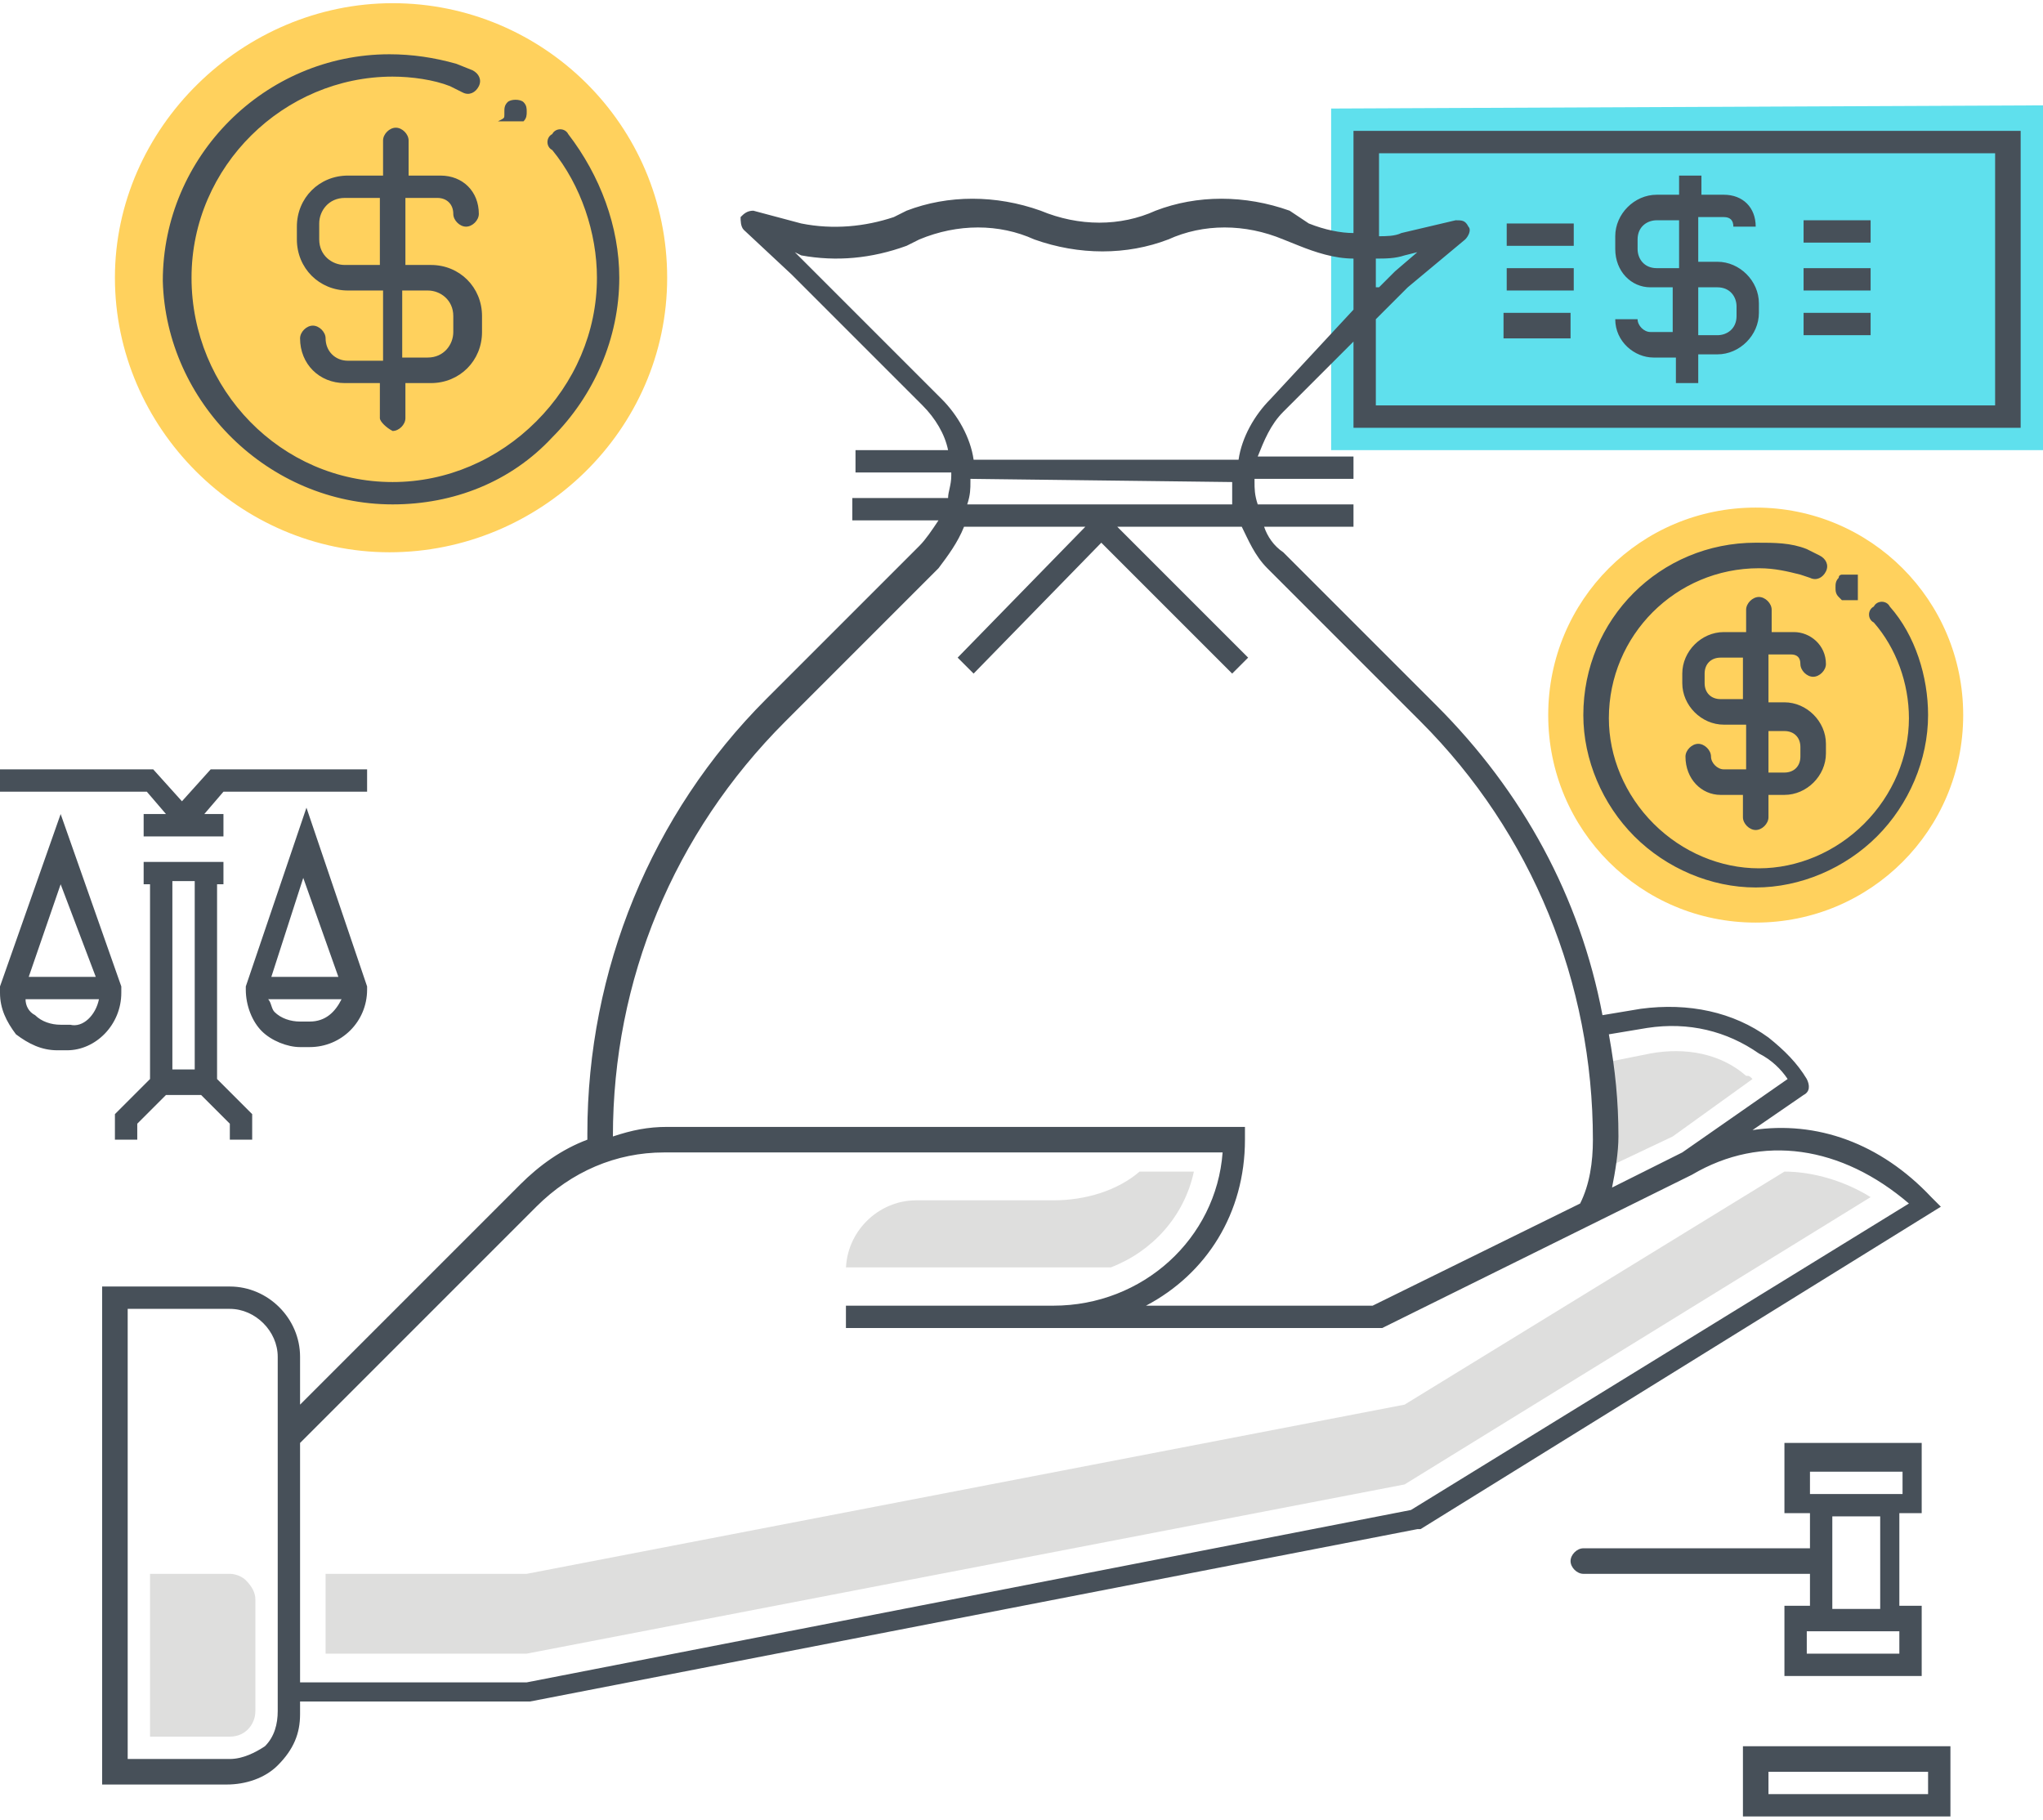 <svg id="Слой_1" xmlns="http://www.w3.org/2000/svg" width="64" height="57" viewBox="0 0 64 57"><style>.st0{fill:#5fe0ed}.st1{fill:#dededd}.st2{fill:#ffd15d}.st3{fill:#475059}</style><path class="st0" d="M41.7 14.1V3.4L64 3.3v10.8z"/><path class="st1" d="M8 53.6c0 .4-.3.8-.8.8H4.7v-5.1h2.5c.2 0 .4.1.5.2.2.2.3.4.3.6v3.5zM51.7 33l-1.5.3c-.1 0 .1.9.2 1.4.1.9.1 1.8.1 1.8l1.9-.9 2.5-1.8c-.1-.1-.1-.1-.2-.1-.8-.7-1.9-.9-3-.7m-25.2 6.8c0-1.2 1-2.2 2.2-2.2H33c1 0 2-.3 2.7-.9h1.7c-.3 1.4-1.3 2.5-2.6 3h-8.3v.1m29.4-3.1c.9 0 1.9.3 2.7.8l-14.6 9-27.5 5.3h-6.3v-2.5h6.3L44 44l11.9-7.3"/><path class="st2" d="M61.5 22.4c0 3.6-2.9 6.5-6.5 6.5s-6.5-2.9-6.5-6.5 2.9-6.5 6.5-6.5 6.5 2.9 6.5 6.5M20.9 8.7c0-4.8-3.9-8.6-8.6-8.6S3.6 4 3.6 8.7s3.9 8.6 8.6 8.6 8.7-3.8 8.7-8.6"/><path class="st3" d="M15.8 3.6v-.1c0-.1 0-.2.1-.3.1-.1.4-.1.5 0 .1.1.1.2.1.3 0 .1 0 .2-.1.3h-.1-.1-.1-.1-.1-.1-.1-.1c.2-.1.2-.1.2-.2zM8.2 32.3c-.3-.3-.5-.8-.5-1.3v-.1l1.9-5.6 1.9 5.6v.1c0 1-.8 1.8-1.8 1.8h-.3c-.4 0-.9-.2-1.2-.5zm.3-1.7h2.1l-1.1-3.1-1 3.1zm-.1.7c.1.1.1.3.2.4.2.2.5.3.8.3h.3c.5 0 .8-.3 1-.7H8.4zm-3.2-5.8h-.7v.7H7v-.7h-.6l.6-.7h4.5v-.7H6.6l-.9 1-.9-1H0v.7h4.6l.6.7zm7.1-9.7c1.9 0 3.7-.7 5-2.1 1.3-1.3 2.1-3.1 2.1-5 0-1.6-.6-3.2-1.6-4.5-.1-.2-.4-.2-.5 0-.2.1-.2.4 0 .5.9 1.1 1.4 2.6 1.4 4 0 1.7-.7 3.3-1.9 4.5-1.2 1.2-2.8 1.9-4.5 1.9-3.5 0-6.3-2.9-6.3-6.4 0-3.5 2.9-6.3 6.3-6.3.6 0 1.3.1 1.8.3l.4.2c.2.1.4 0 .5-.2.1-.2 0-.4-.2-.5l-.5-.2c-.7-.2-1.4-.3-2.1-.3-3.9 0-7.1 3.2-7.1 7.1.1 3.8 3.3 7 7.2 7zM7.2 35.7v-.5l-.9-.9H5.2l-.9.9v.5h-.7v-.8l1.1-1.1v-6.1h-.2V27H7v.7h-.2v6.1l1.1 1.1v.8h-.7zm-1.1-8.1h-.7v5.9h.7v-5.9zm-4 5.3h-.3c-.5 0-.9-.2-1.3-.5-.3-.4-.5-.8-.5-1.3v-.2l1.9-5.4 1.9 5.4v.2c0 1-.8 1.8-1.7 1.8zM.9 30.6H3l-1.1-2.9-1 2.9zm2.2.7H.8c0 .2.1.4.3.5.2.2.5.3.8.3h.3c.4.1.8-.3.9-.8zm8.8-18.2V12h-1.1c-.8 0-1.4-.6-1.4-1.4 0-.2.2-.4.4-.4s.4.2.4.4c0 .4.3.7.7.7H12V9.1h-1.1c-.9 0-1.6-.7-1.6-1.6v-.4c0-.9.7-1.6 1.6-1.6H12V4.4c0-.2.2-.4.4-.4s.4.2.4.4v1.1h1c.7 0 1.2.5 1.2 1.2 0 .2-.2.4-.4.4s-.4-.2-.4-.4c0-.3-.2-.5-.5-.5h-1v2.1h.8c.9 0 1.6.7 1.6 1.6v.5c0 .9-.7 1.6-1.6 1.6h-.8v1.1c0 .2-.2.4-.4.4-.2-.1-.4-.3-.4-.4zm.7-1.9h.8c.5 0 .8-.4.8-.8v-.5c0-.5-.4-.8-.8-.8h-.8v2.1zm-.7-2.8V6.2h-1.1c-.5 0-.8.4-.8.8v.5c0 .5.4.8.8.8h1.1zm51.4-4.3v9.3H42.4v-2.7l-2.2 2.2c-.4.4-.6.9-.8 1.4h3v.7h-3.1v.1c0 .2 0 .4.1.7h3v.7h-2.8c.1.3.3.6.6.8l4.8 4.8c2.7 2.7 4.5 6 5.2 9.7l1.2-.2c1.5-.2 2.9.1 4 .9.5.4.9.8 1.2 1.3.1.2.1.4-.1.5l-1.6 1.1c2-.3 4 .4 5.6 2.1l.3.3-16.3 10.1h-.1l-27.8 5.4H9.4v.4c0 .6-.2 1.1-.7 1.6-.4.4-1 .6-1.6.6H3.2V40.3h4c1.2 0 2.2 1 2.2 2.2V44l6.9-6.9c.6-.6 1.3-1.1 2.1-1.4v-.2c0-5.1 2-10 5.6-13.6l4.8-4.8c.2-.2.4-.5.6-.8h-2.7v-.7h3c0-.2.1-.4.1-.7v-.1h-3v-.7h2.9c-.1-.5-.4-1-.8-1.4l-4.1-4.1-1.5-1.4c-.1-.1-.1-.3-.1-.4.1-.1.2-.2.4-.2l1.5.4c1 .2 2 .1 2.9-.2l.4-.2c1.3-.5 2.8-.5 4.2 0 1.2.5 2.5.5 3.6 0 1.3-.5 2.8-.5 4.2 0l.6.4c.5.2 1 .3 1.4.3V4.1h20.9zM8.7 42.5c0-.8-.7-1.5-1.5-1.5H4v14.1h3.2c.4 0 .8-.2 1.1-.4.3-.3.4-.7.4-1.1V42.5zm41.7-10.1c.2 1.1.3 2.1.3 3.2 0 .5-.1 1.1-.2 1.6l2.2-1.1 3.3-2.3c-.2-.3-.5-.6-.9-.8-1-.7-2.2-1-3.5-.8l-1.2.2zm-7.1 9.2H26.5v-.7H33c2.8 0 5.1-2.1 5.3-4.8H20.8c-1.5 0-2.9.6-4 1.7l-7.4 7.4v7.5h7.1l27.7-5.4 15.6-9.6c-2.1-1.8-4.6-2.2-6.8-.9l-9.7 4.8zm-4.4-25.1H35l4.1 4.1-.5.5-4.1-4.1-4 4.1-.5-.5 4-4.1h-3.8c-.2.5-.5.9-.8 1.3l-4.8 4.8c-3.5 3.5-5.4 8.1-5.4 13 .6-.2 1.1-.3 1.7-.3H39v.4c0 2.3-1.2 4.2-3.1 5.2H43l6.5-3.2c.3-.6.4-1.3.4-2 0-4.9-1.9-9.6-5.4-13.1l-4.8-4.8c-.4-.4-.6-.9-.8-1.3zm-.3-1.4s0-.1 0 0l-8.2-.1v.1c0 .2 0 .4-.1.7h8.3v-.7zm3.8-5.4V8.1c-.6 0-1.2-.2-1.7-.4l-.5-.2c-1.2-.5-2.5-.5-3.6 0-1.3.5-2.8.5-4.2 0-1.1-.5-2.4-.5-3.6 0l-.4.2c-1.1.4-2.2.5-3.3.3l-.2-.1.5.5 4.1 4.1c.5.5.9 1.2 1 1.9h8.3c.1-.7.5-1.4 1-1.9l2.6-2.8zm.8-.7l.5-.5.7-.6-.4.1c-.3.1-.6.1-.9.1V9zm19.4-4.2H43.2v2.6c.2 0 .5 0 .7-.1l1.7-.4c.2 0 .3 0 .4.2.1.1 0 .3-.1.4L44.1 9l-1 1v2.7h19.4V4.8zM49.3 7h-2.1v.7h2.1V7zm7.4 42.3h-7.1c-.2 0-.4-.2-.4-.4s.2-.4.4-.4h7.1v-1.1h-.8v-2.2h4.3v2.2h-.7v2.9h.7v2.2h-4.3v-2.2h.8v-1zm.3-2.5H59.6v-.7h-2.9v.7h.3zm.4.7v2.9h1.5v-2.9h-1.5zm-.8 3.6v.7h2.9v-.7h-2.9zm-2-25.5v-.7h-.7c-.6 0-1.1-.5-1.1-1.2 0-.2.2-.4.4-.4s.4.2.4.4.2.4.4.4h.7v-1.4H54c-.7 0-1.3-.6-1.3-1.3v-.3c0-.7.6-1.3 1.3-1.3h.7v-.7c0-.2.2-.4.4-.4s.4.2.4.4v.7h.7c.5 0 1 .4 1 1 0 .2-.2.4-.4.4s-.4-.2-.4-.4-.1-.3-.3-.3h-.7V22h.5c.7 0 1.3.6 1.3 1.3v.3c0 .7-.6 1.3-1.3 1.3h-.5v.7c0 .2-.2.4-.4.4s-.4-.2-.4-.4zm.8-1.4h.5c.3 0 .5-.2.5-.5v-.3c0-.3-.2-.5-.5-.5h-.5v1.3zm-.8-2.2v-1.4h-.7c-.3 0-.5.2-.5.5v.3c0 .3.2.5.5.5h.7zm2-4.8c-.5-.2-1-.2-1.6-.2-3 0-5.4 2.4-5.4 5.4 0 1.4.6 2.8 1.6 3.8s2.4 1.6 3.8 1.6 2.8-.6 3.8-1.6 1.6-2.4 1.6-3.8c0-1.2-.4-2.5-1.2-3.4-.1-.2-.4-.2-.5 0-.2.1-.2.4 0 .5.7.8 1.1 1.9 1.1 3 0 1.2-.5 2.4-1.4 3.3-.9.9-2.1 1.4-3.3 1.4-1.2 0-2.4-.5-3.3-1.4-.9-.9-1.4-2.1-1.4-3.3 0-2.6 2.1-4.7 4.7-4.7.5 0 .9.1 1.3.2l.3.1c.2.1.4 0 .5-.2.1-.2 0-.4-.2-.5l-.4-.2zm1.3 1.6H58.2v-.1-.1-.1-.1-.1-.1-.1-.1h-.1-.1H57.7s-.1 0-.1.1c-.1.1-.1.2-.1.3 0 .1 0 .2.1.3l.1.1h.2zM49.3 8.4h-2.1v.7h2.1v-.7zm7.2.7h2.1v-.7h-2.1v.7zm-5.9-1.3v-.4c0-.7.6-1.3 1.3-1.3h.7v-.6h.7v.6h.7c.6 0 1 .4 1 1h-.7c0-.2-.1-.3-.3-.3h-.8v1.4h.6c.7 0 1.3.6 1.3 1.3v.3c0 .7-.6 1.3-1.3 1.3h-.6v.9h-.7v-.8h-.7c-.6 0-1.2-.5-1.2-1.2h.7c0 .2.2.4.4.4h.7V9h-.7c-.6 0-1.1-.5-1.1-1.2zm2.6 2.7h.6c.3 0 .6-.2.6-.6v-.3c0-.3-.2-.6-.6-.6h-.6v1.5zm-1.9-2.7c0 .3.2.6.6.6h.7V6.9h-.7c-.3 0-.6.2-.6.6v.3zm3.3 46.9h6.5v2.2h-6.5v-2.2zm.8 1.5h5v-.7h-5v.7zm-8.3-45.6h2.1v-.8h-2.1v.8zm11.5-3.7h-2.1v.7h2.1v-.7zm0 2.9h-2.1v.7h2.1v-.7z"/></svg>